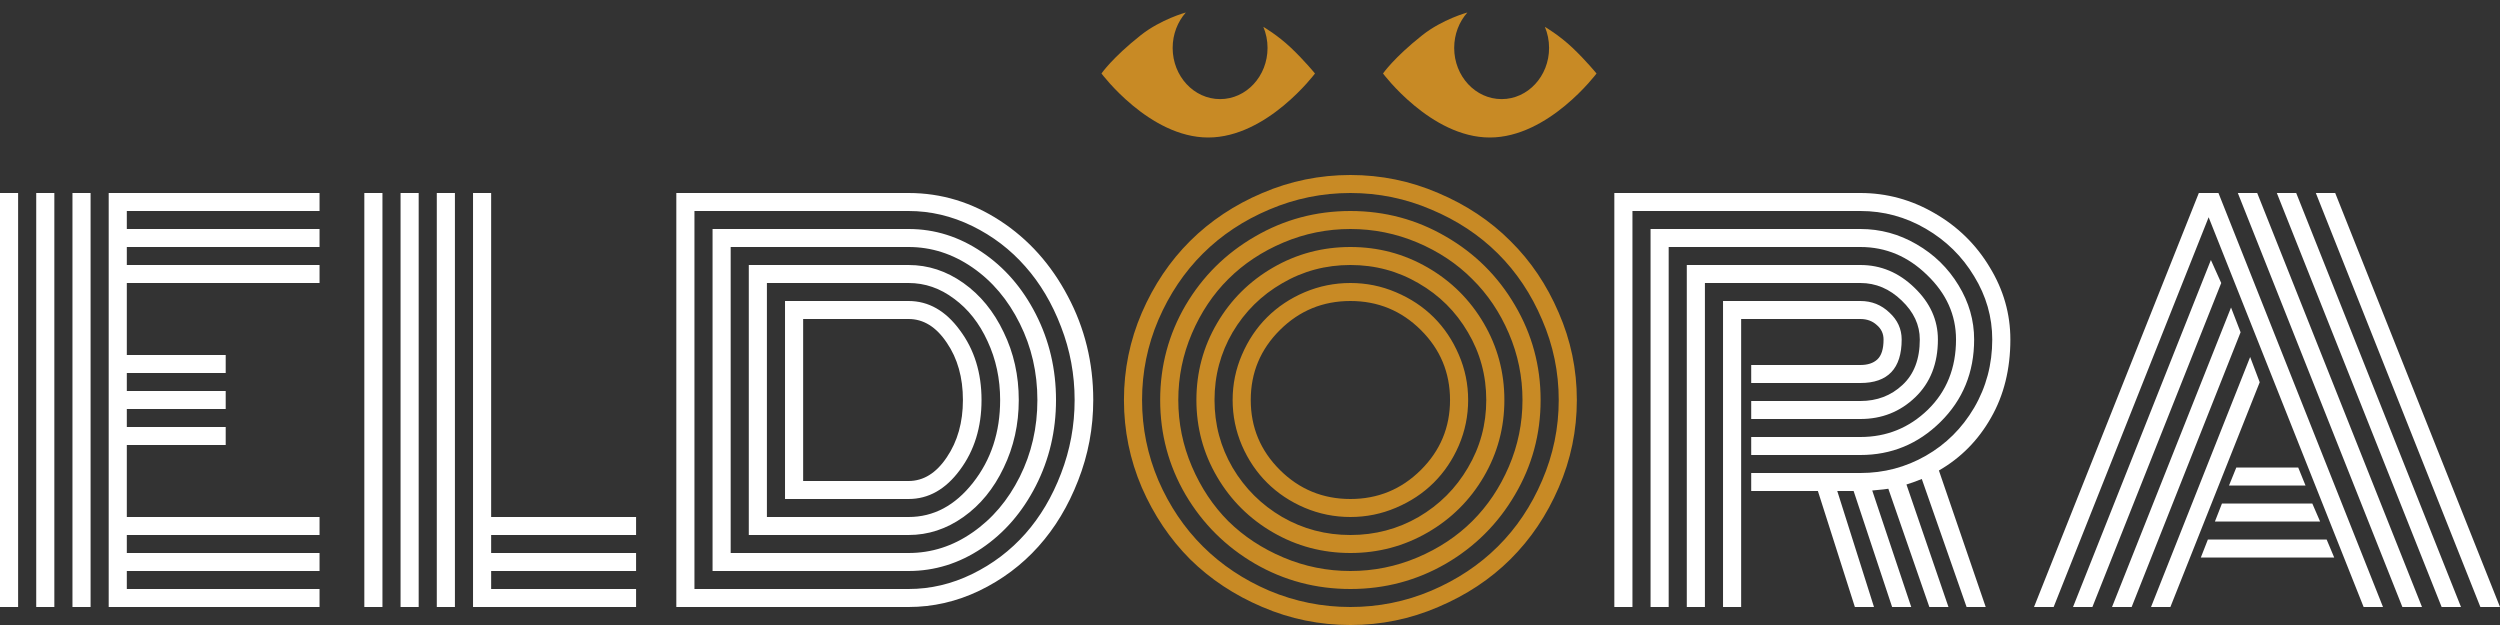 <svg width="240" height="60" viewBox="0 0 240 60" fill="none" xmlns="http://www.w3.org/2000/svg">
<rect x="0" y="0" width="240" height="60" fill="#333333" stroke="none"/>
<path d="M8.696 58.272H6.957V18.528H8.696V58.272ZM5.217 58.272H3.478V18.528H5.217V58.272ZM1.739 58.272H0V18.528H1.739V58.272ZM12.174 49.632H30.676V51.36H12.174V53.088H30.676V54.816H12.174V56.544H30.676V58.272H10.435V18.528H30.676V20.256H12.174V21.984H30.676V23.712H12.174V25.44H30.676V27.168H12.174V34.08H21.667V35.808H12.174V37.536H21.667V39.264H12.174V40.992H21.667V42.72H12.174V49.632Z" fill="white"/>
<path d="M34.976 18.528H36.715V58.272H34.976V18.528ZM45.411 18.528H47.15V49.632H61.063V51.36H47.15V53.088H61.063V54.816H47.15V56.544H61.063V58.272H45.411V18.528ZM41.932 18.528H43.672V58.272H41.932V18.528ZM38.454 18.528H40.193V58.272H38.454V18.528Z" fill="white"/>
<path d="M75.362 47.904V28.896C75.362 28.896 79.316 28.896 87.222 28.896C89.138 28.896 90.781 29.832 92.15 31.704C93.535 33.56 94.227 35.792 94.227 38.4C94.227 41.024 93.535 43.264 92.15 45.12C90.781 46.976 89.138 47.904 87.222 47.904H75.362ZM77.102 46.176H87.222C88.655 46.176 89.879 45.416 90.894 43.896C91.924 42.376 92.44 40.544 92.44 38.4C92.44 36.24 91.924 34.408 90.894 32.904C89.879 31.384 88.655 30.624 87.222 30.624H77.102V46.176ZM73.623 49.632H87.222C89.622 49.632 91.683 48.536 93.406 46.344C95.145 44.136 96.014 41.488 96.014 38.4C96.014 36.368 95.612 34.488 94.807 32.76C94.018 31.032 92.947 29.672 91.594 28.68C90.258 27.672 88.8 27.168 87.222 27.168H73.623V49.632ZM71.884 51.36V25.44H87.222C89.106 25.44 90.862 26.016 92.488 27.168C94.114 28.32 95.403 29.896 96.353 31.896C97.319 33.88 97.802 36.048 97.802 38.4C97.802 40.736 97.319 42.904 96.353 44.904C95.403 46.904 94.114 48.48 92.488 49.632C90.862 50.784 89.106 51.36 87.222 51.36H71.884ZM70.145 53.088H87.222C89.428 53.088 91.473 52.432 93.358 51.12C95.258 49.808 96.771 48.024 97.899 45.768C99.026 43.512 99.589 41.056 99.589 38.4C99.589 35.76 99.026 33.312 97.899 31.056C96.771 28.784 95.258 26.992 93.358 25.68C91.457 24.368 89.412 23.712 87.222 23.712H70.145V53.088ZM68.406 54.816V21.984H87.222C89.734 21.984 92.077 22.72 94.251 24.192C96.425 25.648 98.156 27.64 99.444 30.168C100.733 32.696 101.377 35.44 101.377 38.4C101.377 41.36 100.733 44.104 99.444 46.632C98.156 49.16 96.425 51.16 94.251 52.632C92.077 54.088 89.734 54.816 87.222 54.816H68.406ZM66.667 56.544H87.222C89.332 56.544 91.369 56.064 93.333 55.104C95.298 54.144 96.997 52.856 98.43 51.24C99.863 49.624 101.006 47.696 101.86 45.456C102.729 43.2 103.164 40.848 103.164 38.4C103.164 35.952 102.729 33.608 101.86 31.368C101.006 29.128 99.863 27.2 98.43 25.584C96.997 23.952 95.298 22.656 93.333 21.696C91.369 20.736 89.332 20.256 87.222 20.256H66.667V56.544ZM87.222 58.272H64.927V18.528H87.222C90.362 18.528 93.293 19.416 96.014 21.192C98.736 22.968 100.902 25.384 102.512 28.44C104.138 31.496 104.952 34.816 104.952 38.4C104.952 41.088 104.469 43.664 103.502 46.128C102.552 48.576 101.28 50.688 99.686 52.464C98.092 54.24 96.2 55.656 94.01 56.712C91.836 57.752 89.573 58.272 87.222 58.272Z" fill="white"/>
<path d="M122.874 31.68C121.006 33.536 120.072 35.776 120.072 38.4C120.072 41.024 121.006 43.264 122.874 45.12C124.742 46.976 126.997 47.904 129.638 47.904C132.279 47.904 134.533 46.976 136.401 45.12C138.269 43.264 139.203 41.024 139.203 38.4C139.203 35.776 138.269 33.536 136.401 31.68C134.533 29.824 132.279 28.896 129.638 28.896C126.997 28.896 124.742 29.824 122.874 31.68ZM119.227 42.768C118.631 41.376 118.333 39.92 118.333 38.4C118.333 36.88 118.631 35.432 119.227 34.056C119.823 32.664 120.628 31.464 121.643 30.456C122.657 29.448 123.857 28.648 125.242 28.056C126.643 27.464 128.108 27.168 129.638 27.168C131.167 27.168 132.625 27.464 134.01 28.056C135.411 28.648 136.618 29.448 137.633 30.456C138.647 31.464 139.452 32.664 140.048 34.056C140.644 35.432 140.942 36.88 140.942 38.4C140.942 39.92 140.644 41.376 140.048 42.768C139.452 44.144 138.647 45.336 137.633 46.344C136.618 47.352 135.411 48.152 134.01 48.744C132.625 49.336 131.167 49.632 129.638 49.632C128.108 49.632 126.643 49.336 125.242 48.744C123.857 48.152 122.657 47.352 121.643 46.344C120.628 45.336 119.823 44.144 119.227 42.768ZM118.333 31.896C117.174 33.88 116.594 36.048 116.594 38.4C116.594 40.752 117.174 42.92 118.333 44.904C119.509 46.888 121.095 48.464 123.092 49.632C125.089 50.784 127.271 51.36 129.638 51.36C132.005 51.36 134.187 50.784 136.184 49.632C138.18 48.464 139.758 46.888 140.918 44.904C142.093 42.92 142.681 40.752 142.681 38.4C142.681 36.048 142.093 33.88 140.918 31.896C139.758 29.912 138.18 28.344 136.184 27.192C134.187 26.024 132.005 25.44 129.638 25.44C127.271 25.44 125.089 26.024 123.092 27.192C121.095 28.344 119.509 29.912 118.333 31.896ZM116.836 45.768C115.515 43.512 114.855 41.056 114.855 38.4C114.855 35.744 115.515 33.288 116.836 31.032C118.156 28.776 119.952 26.992 122.222 25.68C124.493 24.368 126.965 23.712 129.638 23.712C132.311 23.712 134.783 24.368 137.053 25.68C139.324 26.992 141.119 28.776 142.44 31.032C143.76 33.288 144.42 35.744 144.42 38.4C144.42 41.056 143.76 43.512 142.44 45.768C141.119 48.024 139.324 49.808 137.053 51.12C134.783 52.432 132.311 53.088 129.638 53.088C126.965 53.088 124.493 52.432 122.222 51.12C119.952 49.808 118.156 48.024 116.836 45.768ZM114.42 32.016C113.551 34.048 113.116 36.176 113.116 38.4C113.116 40.624 113.551 42.752 114.42 44.784C115.29 46.816 116.457 48.568 117.923 50.04C119.404 51.496 121.167 52.656 123.213 53.52C125.258 54.384 127.399 54.816 129.638 54.816C131.876 54.816 134.018 54.384 136.063 53.52C138.108 52.656 139.863 51.496 141.329 50.04C142.81 48.568 143.986 46.816 144.855 44.784C145.725 42.752 146.159 40.624 146.159 38.4C146.159 36.176 145.725 34.048 144.855 32.016C143.986 29.984 142.81 28.24 141.329 26.784C139.863 25.312 138.108 24.144 136.063 23.28C134.018 22.416 131.876 21.984 129.638 21.984C127.399 21.984 125.258 22.416 123.213 23.28C121.167 24.144 119.404 25.312 117.923 26.784C116.457 28.24 115.29 29.984 114.42 32.016ZM113.816 47.496C112.19 44.712 111.377 41.68 111.377 38.4C111.377 35.12 112.19 32.088 113.816 29.304C115.459 26.52 117.681 24.32 120.483 22.704C123.285 21.072 126.337 20.256 129.638 20.256C132.939 20.256 135.99 21.072 138.792 22.704C141.594 24.32 143.808 26.52 145.435 29.304C147.077 32.088 147.899 35.12 147.899 38.4C147.899 41.68 147.077 44.712 145.435 47.496C143.808 50.28 141.594 52.488 138.792 54.12C135.99 55.736 132.939 56.544 129.638 56.544C126.337 56.544 123.285 55.736 120.483 54.12C117.681 52.488 115.459 50.28 113.816 47.496ZM111.208 30.696C110.161 33.144 109.638 35.712 109.638 38.4C109.638 41.088 110.161 43.664 111.208 46.128C112.271 48.576 113.696 50.688 115.483 52.464C117.271 54.24 119.396 55.656 121.86 56.712C124.34 57.752 126.932 58.272 129.638 58.272C132.343 58.272 134.928 57.752 137.391 56.712C139.871 55.656 142.005 54.24 143.792 52.464C145.58 50.688 146.997 48.576 148.043 46.128C149.106 43.664 149.638 41.088 149.638 38.4C149.638 35.712 149.106 33.144 148.043 30.696C146.997 28.232 145.58 26.112 143.792 24.336C142.005 22.56 139.871 21.152 137.391 20.112C134.928 19.056 132.343 18.528 129.638 18.528C126.932 18.528 124.34 19.056 121.86 20.112C119.396 21.152 117.271 22.56 115.483 24.336C113.696 26.112 112.271 28.232 111.208 30.696ZM109.614 46.8C108.47 44.128 107.899 41.328 107.899 38.4C107.899 35.472 108.47 32.68 109.614 30.024C110.773 27.352 112.319 25.056 114.251 23.136C116.2 21.2 118.51 19.664 121.184 18.528C123.873 17.376 126.691 16.8 129.638 16.8C132.585 16.8 135.395 17.376 138.068 18.528C140.757 19.664 143.068 21.2 145 23.136C146.948 25.056 148.494 27.352 149.638 30.024C150.797 32.68 151.377 35.472 151.377 38.4C151.377 41.328 150.797 44.128 149.638 46.8C148.494 49.456 146.948 51.752 145 53.688C143.068 55.608 140.757 57.136 138.068 58.272C135.395 59.424 132.585 60 129.638 60C126.691 60 123.873 59.424 121.184 58.272C118.51 57.136 116.2 55.608 114.251 53.688C112.319 51.752 110.773 49.456 109.614 46.8Z" fill="#C88A25"/>
<path d="M168.116 38.496H178.599C180.193 38.496 181.538 37.984 182.633 36.96C183.744 35.936 184.3 34.48 184.3 32.592C184.3 31.2 183.72 29.952 182.56 28.848C181.401 27.728 180.081 27.168 178.599 27.168H163.672V58.272H161.932V25.44H178.599C180.564 25.44 182.295 26.168 183.792 27.624C185.29 29.064 186.039 30.72 186.039 32.592C186.039 34.896 185.314 36.744 183.865 38.136C182.415 39.528 180.66 40.224 178.599 40.224H168.116V38.496ZM168.116 41.952H178.599C181.111 41.952 183.269 41.08 185.072 39.336C186.876 37.576 187.778 35.328 187.778 32.592C187.778 30.24 186.852 28.176 185 26.4C183.164 24.608 181.031 23.712 178.599 23.712H160.193V58.272H158.454V21.984H178.599C180.515 21.984 182.311 22.472 183.986 23.448C185.676 24.424 187.021 25.736 188.019 27.384C189.018 29.016 189.517 30.752 189.517 32.592C189.517 35.744 188.438 38.384 186.28 40.512C184.138 42.624 181.578 43.68 178.599 43.68H168.116V41.952ZM168.116 45.408H178.599C180.853 45.408 182.947 44.856 184.879 43.752C186.812 42.648 188.357 41.112 189.517 39.144C190.676 37.16 191.256 34.976 191.256 32.592C191.256 30.432 190.676 28.408 189.517 26.52C188.374 24.616 186.828 23.096 184.879 21.96C182.931 20.824 180.837 20.256 178.599 20.256H156.715V58.272H154.976V18.528H178.599C181.127 18.528 183.502 19.176 185.725 20.472C187.947 21.752 189.71 23.48 191.014 25.656C192.335 27.816 192.995 30.128 192.995 32.592C192.995 35.44 192.375 37.944 191.135 40.104C189.911 42.264 188.245 43.952 186.135 45.168L190.628 58.272H188.792L184.493 45.984C183.849 46.24 183.357 46.416 183.019 46.512L187.053 58.272H185.217L181.28 46.92C181.135 46.952 180.62 47.008 179.734 47.088L183.478 58.272H181.643L177.947 47.136H176.377L179.903 58.272H178.068L174.517 47.136H168.116V45.408ZM167.15 58.272H165.411V28.896H178.599C179.678 28.896 180.604 29.264 181.377 30C182.166 30.72 182.56 31.584 182.56 32.592C182.56 35.376 181.24 36.768 178.599 36.768H168.116V35.04H178.599C179.291 35.04 179.831 34.864 180.217 34.512C180.62 34.144 180.821 33.504 180.821 32.592C180.821 32.032 180.604 31.568 180.169 31.2C179.75 30.816 179.227 30.624 178.599 30.624H167.15V58.272Z" fill="white"/>
<path d="M213.986 46.608L214.686 44.88H220.628L221.329 46.608H213.986ZM212.633 50.064L213.309 48.336H221.981L222.729 50.064H212.633ZM211.28 53.52L211.957 51.792H223.357L224.082 53.52H211.28ZM197.15 58.272H195.266L211.087 18.528H212.971L228.768 58.272H226.908L212.029 20.856L197.15 58.272ZM212.246 24.96L213.237 27.168L200.87 58.272H199.01L212.246 24.96ZM214.179 29.52L215.097 31.896L204.638 58.272H202.754L214.179 29.52ZM216.015 34.272L216.932 36.696L208.357 58.272H206.498L216.015 34.272ZM240 58.272H238.116L222.319 18.528H224.179L240 58.272ZM220.435 18.528L236.256 58.272H234.396L218.575 18.528H220.435ZM216.691 18.528L232.512 58.272H230.628L214.831 18.528H216.691Z" fill="white"/>
<path d="M153.266 7.056C153.266 7.056 148.678 13.2 143.018 13.2C137.358 13.2 132.77 7.056 132.77 7.056C132.77 7.056 133.794 5.554 136.535 3.384C138.486 1.84 140.867 1.2 140.867 1.2C140.084 2.083 139.602 3.28 139.602 4.599C139.602 7.313 141.641 9.514 144.157 9.514C146.672 9.514 148.712 7.313 148.712 4.599C148.712 3.877 148.566 3.193 148.307 2.576C148.307 2.576 149.679 3.37 150.972 4.599C152.264 5.827 153.266 7.056 153.266 7.056Z" fill="#C88A25"/>
<path d="M126.239 7.056C126.239 7.056 121.651 13.2 115.991 13.2C110.331 13.2 105.742 7.056 105.742 7.056C105.742 7.056 106.767 5.554 109.508 3.384C111.459 1.84 113.84 1.2 113.84 1.2C113.056 2.083 112.575 3.28 112.575 4.599C112.575 7.313 114.614 9.514 117.13 9.514C119.645 9.514 121.684 7.313 121.684 4.599C121.684 3.877 121.539 3.193 121.28 2.576C121.28 2.576 122.652 3.37 123.944 4.599C125.237 5.827 126.239 7.056 126.239 7.056Z" fill="#C88A25"/>
</svg>
